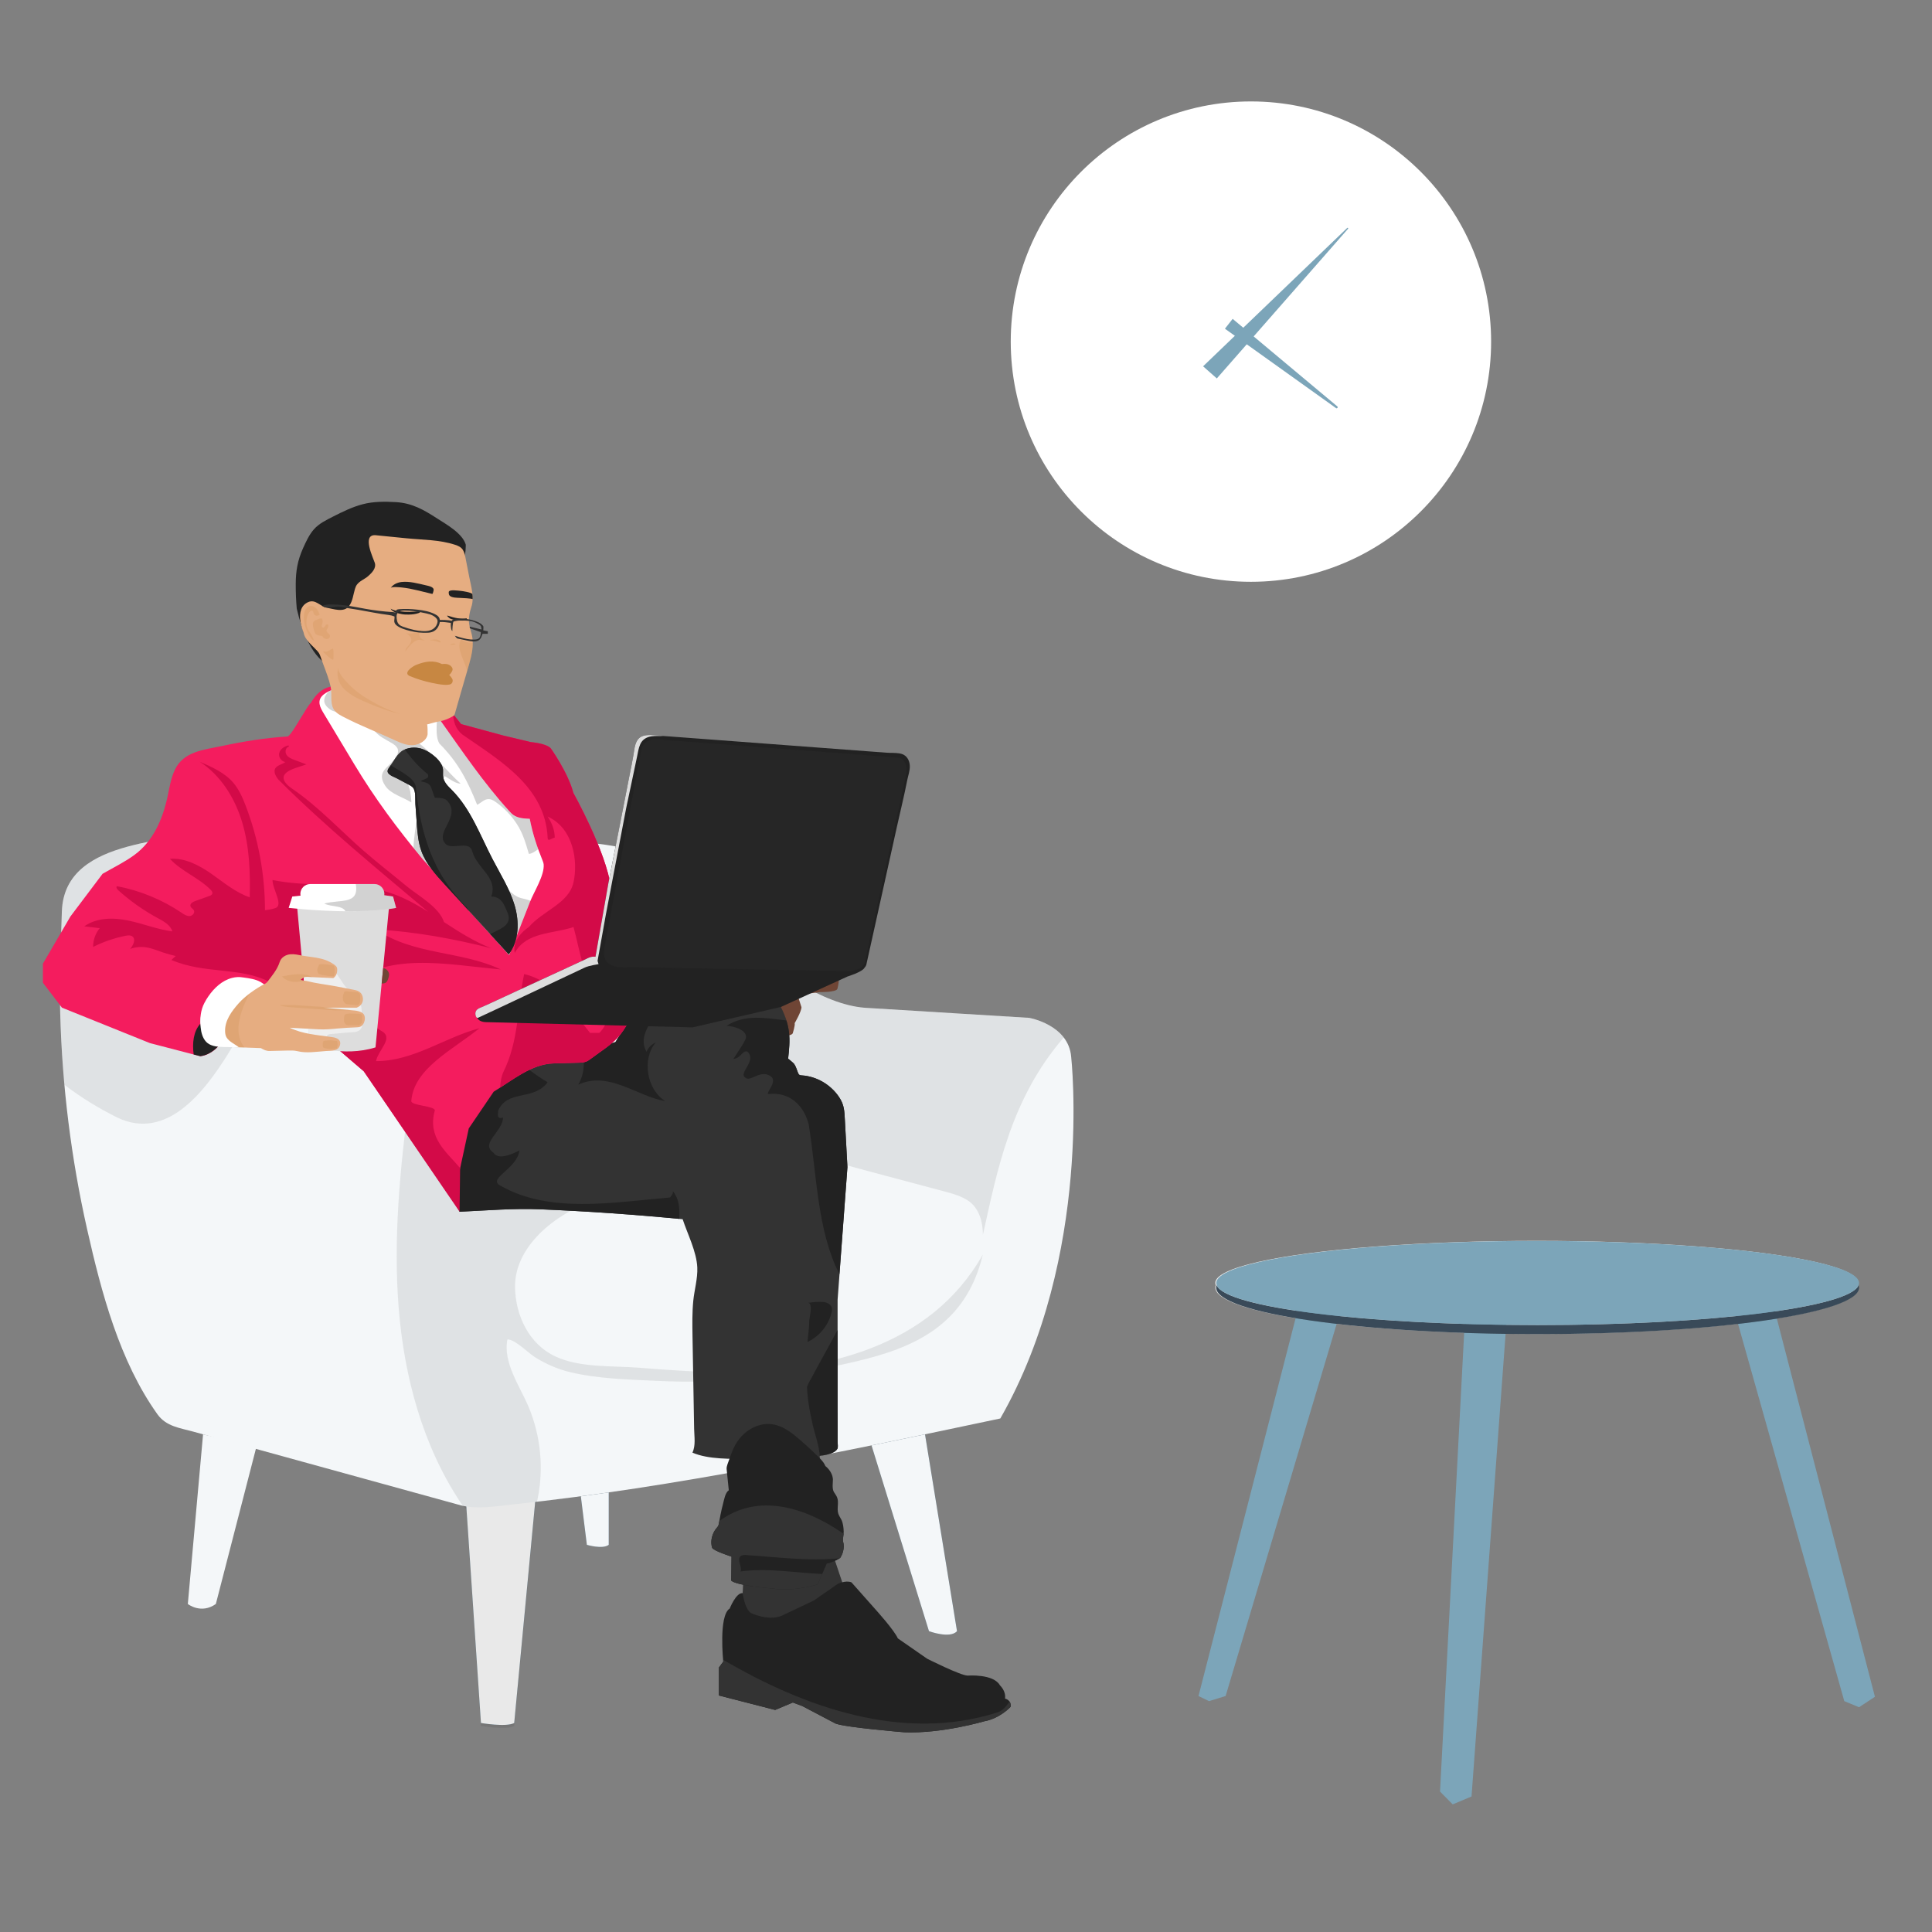 <?xml version="1.0" encoding="UTF-8"?>
<svg id="Layer_1" data-name="Layer 1" xmlns="http://www.w3.org/2000/svg" viewBox="0 0 500 500">
  <rect x="0" y="0" width="500" height="500" fill="#808080" stroke="none"/>
  <defs>
    <style>
      .cls-1 {
        opacity: .1;
      }

      .cls-1, .cls-2, .cls-3, .cls-4 {
        fill: #222;
      }

      .cls-5 {
        fill: #f2f2f2;
      }

      .cls-6 {
        fill: #eee;
      }

      .cls-7 {
        fill: #f4f7f9;
      }

      .cls-8 {
        fill: #fff;
      }

      .cls-9 {
        fill: #f41c5e;
      }

      .cls-10 {
        fill: #e6ad81;
      }

      .cls-11 {
        fill: #7ca5b9;
      }

      .cls-12, .cls-13, .cls-14 {
        fill: #333;
      }

      .cls-15 {
        fill: #d30a48;
      }

      .cls-16 {
        fill: #ddd;
      }

      .cls-17, .cls-18 {
        fill: #c78742;
      }

      .cls-19 {
        fill: #6f4535;
      }

      .cls-20 {
        fill: #34404d;
      }

      .cls-21, .cls-22 {
        fill: #4f738a;
      }

      .cls-13 {
        opacity: .22;
      }

      .cls-22, .cls-3, .cls-18, .cls-23 {
        opacity: .2;
      }

      .cls-14 {
        opacity: .24;
      }

      .cls-4 {
        opacity: .39;
      }
    </style>
  </defs>
  <path class="cls-16" d="m397.7,342.91c-44.49,0-80.83-4.57-83.07-10.32-.07.21-.11.41-.11.62,0,6.64,37.24,12.03,83.18,12.03s83.18-5.39,83.18-12.03c0-.21-.04-.42-.11-.62-2.24,5.75-38.57,10.32-83.07,10.32Z"/>
  <ellipse class="cls-5" cx="397.7" cy="332.02" rx="83.18" ry="10.89"/>
  <path class="cls-7" d="m52.55,371.21l-3.94,43.9s3.4,2.72,7.25,0l10.64-41.22s-11.39-1.98-13.95-2.68Z"/>
  <path class="cls-21" d="m120.67,389.71l3.8,56.2s6.57,1.13,8.61,0l5.45-57.44-17.85,1.24Z"/>
  <path class="cls-8" d="m120.67,389.71l3.8,56.2s6.57,1.13,8.61,0l5.45-57.44-17.85,1.24Z"/>
  <path class="cls-21" d="m150.32,387.23l1.56,12.57s4.08,1.22,5.66,0v-13.56l-7.22,1Z"/>
  <path class="cls-21" d="m225.55,374.07l14.87,48.07s5.44,2.04,7.25,0l-8.28-50.93-13.84,2.86Z"/>
  <path class="cls-7" d="m16.48,232.35c2.14-8.76,11.05-12.07,19.74-14.04,17.33-3.92,35.91-2.8,53.45-1.25,2.96.26,5.92.56,8.87.88,0,0,65.11-4.44,73.15,6.12,0,0,30.32,35.08,52.13,36.75l42.53,2.61s10.19,1.76,10.87,10.09c0,0,5.77,51.47-18.34,93.59-41.68,8.8-83.74,17.74-126.13,22.24-4.22.45-9.2,1.32-13.38.27-23.12-6.37-46.25-12.74-69.37-19.11-3.49-.96-6.99-1.33-9.25-4.48-9.82-13.73-14.52-31.57-18.19-47.83-4.14-18.34-6.47-37.09-6.98-55.89-.24-8.8.15-17.57.43-26.37.04-1.29.2-2.48.47-3.59Z"/>
  <path class="cls-1" d="m191.04,283.75c5.48,8.52,14,14,23.13,16.43,10.06,2.87,20.21,5.45,30.31,8.18,2.16.58,4.37,1.19,6.21,2.47,2.74,1.9,3.69,5.51,3.69,8.72,3.71-16.67,7.2-35.19,20.91-51.05-3.14-4.06-8.94-5.07-8.94-5.07l-42.53-2.61c-8.74-.67-18.85-6.7-27.83-13.7-7.85,11-12.62,24.89-4.96,36.64Z"/>
  <path class="cls-1" d="m58.97,272.79c10.89-17.16,20.89-36.3,25.91-56.14-16.1-1.3-32.9-1.91-48.66,1.66-8.69,1.97-17.6,5.27-19.74,14.04-.27,1.11-.43,2.3-.47,3.59-.28,8.8-.67,17.57-.43,26.37.17,6.15.54,12.3,1.09,18.43,4.29,3.29,8.95,6.12,13.7,8.49,12.78,6.09,22.52-6.69,28.61-16.43Z"/>
  <path class="cls-7" d="m150.32,387.23l1.56,12.57s4.08,1.22,5.66,0v-13.56l-7.22,1Z"/>
  <path class="cls-7" d="m225.55,374.07l14.87,48.07s5.44,2.04,7.25,0l-8.28-50.93-13.84,2.86Z"/>
  <path class="cls-1" d="m187.21,355.09c-7.12,0-14.59-.54-21.82-1.12-6.98-.56-15.19.08-21.66-2.92-6.79-3.15-10.31-10.55-10.44-17.85-.2-11.25,11.72-20.01,21.73-22.87-16.34-4.33-38.38-12.19-49.26-25.12-2.25,17.67-4,35.52-2.58,53.28,1.42,17.76,6.17,35.54,16.03,50.38.41.61.84,1.23,1.47,1.61l3.8,56.2s6.57,1.13,8.61,0l5.45-57.44c.35-.29.47-.76.57-1.21,1.65-7.94.84-16.37-2.28-23.86-2.18-5.21-6.76-11.6-5.5-17.54,2.15.09,5.35,3.55,7.34,4.76,2.75,1.67,5.68,2.95,8.81,3.71,7.35,1.77,15.35,1.92,22.84,2.28,8.12.39,16.27.17,24.36-.58,9.02-.84,17.96-2.37,26.77-4.44,14.91-3.5,28.5-9.27,32.9-27.67-13.61,24.12-41.36,30.42-67.12,30.41Z"/>
  <polygon class="cls-11" points="447.64 334.94 477.3 440.25 481.12 441.83 485.23 439.12 457.6 332.61 447.64 334.94"/>
  <polygon class="cls-11" points="379.24 338.93 372.68 463.66 375.96 466.97 380.83 464.93 390.11 338.93 379.24 338.93"/>
  <polygon class="cls-11" points="336.9 334.94 310.17 438.93 312.89 440.25 317.19 438.93 348.22 334.94 336.9 334.94"/>
  <path class="cls-20" d="m397.94,342.93c-44.49,0-80.83-4.57-83.07-10.32-.07.21-.11.41-.11.62,0,6.64,37.24,12.03,83.18,12.03s83.18-5.39,83.18-12.03c0-.21-.04-.42-.11-.62-2.24,5.75-38.57,10.32-83.07,10.32Z"/>
  <ellipse class="cls-11" cx="397.94" cy="332.04" rx="83.18" ry="10.89"/>
  <circle class="cls-8" cx="323.74" cy="88.41" r="62.16"/>
  <path class="cls-11" d="m311.37,94.81l3.54,3.13,33.97-38.74c.13-.14-.08-.34-.22-.21l-37.3,35.81Z"/>
  <path class="cls-11" d="m319.01,82.52l-2,2.55,28.74,20.54c.29.21.62-.21.34-.44l-27.08-22.65Z"/>
  <path class="cls-22" d="m397.94,342.93c-44.49,0-80.83-4.57-83.07-10.32-.07.21-.11.41-.11.62,0,6.64,37.24,12.03,83.18,12.03s83.18-5.39,83.18-12.03c0-.21-.04-.42-.11-.62-2.24,5.75-38.57,10.32-83.07,10.32Z"/>
  <path class="cls-19" d="m203.39,268.02s1.36,0,1.76-.57c0,0,.68-2.15.51-2.66,0,0,1.76-3,1.76-4.13l-1.02-3.17,5.83-.74s4.02.06,4.47-.79c0,0,.85-2.95,0-3.57l-11.32,2.55-9.51,4.19,7.53,8.89Z"/>
  <path class="cls-12" d="m115.02,303.41l3.91,10.19c6.96-.32,13.96-.92,20.92-.63,12.29.51,24.57,1.37,36.82,2.56,1.28,3.88,3.61,8.4,3.79,12.51.12,2.83-.76,5.79-1.04,8.6-.3,3.04-.25,6.11-.2,9.16.09,5.33.19,10.66.28,15.99.05,2.66.09,5.33.14,7.99.04,2.02.44,4.33-.44,6.16,4.12,1.79,9.99,1.59,14.44,1.65,5.18.06,10.36-.28,15.52-.61,1.79-.12,6.51-.18,7.56-2.04.23-.41.04-1.36.05-1.81.03-2.52,0-5.05,0-7.57v-29.19s2.55-34.31,2.55-34.31c-.22-4.06-.44-8.11-.66-12.17-.13-2.36-.14-3.95-1.53-6-2.14-3.17-5.78-5.33-9.61-5.57-.22-.01-.46-.03-.64-.15-.18-.13-.28-.35-.36-.55-.3-.75-.53-1.62-1-2.28-.13-.18-1.55-1.4-1.55-1.33.25-2.29.5-4.6.22-6.89-.75-6.26-5.26-11.76-9.27-16.36-.49-.56-1-1.13-1.66-1.49-.87-.48-1.9-.55-2.89-.61-3.53-.19-7.12-.23-10.57.56-10.74,2.43-15.21,11.97-20.52,20.48l-6.71,1.95-21.74,2.04-7.47,1.7-8.32,28.02Z"/>
  <path class="cls-4" d="m174.09,308.22s-.06-.09-.1-.13c.04.04.06.09.1.13Z"/>
  <path class="cls-2" d="m187.99,265.49c1.83,0,6.09,1.22,4.87,3.65-.61,1.22-1.83,3.04-3.04,4.87,1.83,0,2.43-2.43,3.65-1.83,2.43,2.43-2.43,5.48-.61,6.69,1.22,1.22,3.65-1.83,6.09-.61,3.04,1.22-1.22,4.87,0,4.87,5.48-.61,9.13,3.04,10.35,7.91,2.14,13.28,2.18,27.45,7.95,38.72.74-9.96,2.06-27.72,2.06-27.72-.22-4.06-.44-8.11-.66-12.17-.13-2.36-.14-3.95-1.53-6-2.14-3.17-5.78-5.33-9.61-5.57-.22-.01-.46-.03-.64-.15-.18-.13-.28-.35-.36-.55-.3-.75-.53-1.62-1-2.28-.13-.18-1.55-1.4-1.55-1.33.25-2.29.5-4.6.22-6.89-.12-1.03-.36-2.03-.66-3.02-5.34-.58-10.59-1.73-15.51,1.41Z"/>
  <path class="cls-2" d="m149.65,280.71c7.91-3.65,15.22,3.04,22.52,4.26-4.87-3.04-6.09-10.96-2.43-15.22-1.22.61-1.83,1.22-2.43,2.43-2.43-4.26,1.83-7.91,3.04-11.56-3.04,0-3.04,3.04-4.87,4.26,0-1.65.18-3.47.15-5.28-2.28,3.19-4.25,6.72-6.36,10.09l-6.71,1.95-2.19.21c1.16,2.8.87,6.08-.71,8.85Z"/>
  <path class="cls-2" d="m174.09,308.22c.35.64-.71,1.69-.71,1.69-14.61,1.22-31.04,4.26-43.82-3.04-3.65-1.83,4.26-4.26,4.87-9.13-2.43,1.22-5.48,2.43-6.69.61-3.65-2.43,2.43-5.48,2.43-9.13-1.83.61-1.22-1.22-1.22-1.83,2.43-5.48,9.13-2.43,12.78-7.3-3.27-1.91-6.17-4.3-9.09-6.58l-1.83.17-7.47,1.7-8.32,28.02,3.91,10.19c6.96-.32,13.96-.92,20.92-.63,12,.5,23.98,1.33,35.94,2.48.11-2.54.1-5-1.69-7.23Z"/>
  <path class="cls-2" d="m208.11,337.37c1.32-.28,2.68-.44,4.03-.45.62,0,1.26.02,1.84.24s1.11.67,1.27,1.27c.12.44.04.91-.07,1.35-.89,3.61-3.69,6.7-7.2,7.93.28-3.38.36-6.78.24-10.17l-.12-.17Z"/>
  <path class="cls-2" d="m216.76,365.55v-21.36c-2.2,4.14-4.52,8.23-6.85,12.6-3.58,5.82-1.9,12.95-.75,20.19,1.79-.12,6.51-.18,7.56-2.04.23-.41.04-1.36.05-1.81.03-2.52,0-5.05,0-7.57Z"/>
  <path class="cls-12" d="m188.73,351.3c-.44-2.01.38-3.42,2.21-4.58,2.65-1.68,3.94-2.81,5.82-4.1,2.65-1.8,5.47-3.34,8.42-4.58,1-.42,2.07-.83,3.16-.88s1.25-.02,1.44.84c.24,1.04-.25,2.69-.35,3.75,0,2.36-.47,4.77-.56,7.13-.1,2.68-.09,5.37-.08,8.06.01,4.18.63,7.85,1.56,11.89.65,2.83,2.11,6.53,1.76,9.48,0,0-21.25-4.41-21.29-4.42,1.05.22.47-9.87.34-10.67-.66-4.01-1.56-7.96-2.43-11.93Z"/>
  <path class="cls-12" d="m192.47,407.02l-.42,8.24v1.53s4.25,4.76,10.28,2.89l14.01-6.11,2.03-2.89-3.64-10.87-19.96,2.97-2.29,4.25Z"/>
  <path class="cls-2" d="m188.84,416.3s1.68-4.22,3.35-3.99c0,0,.56,4.11,2.14,5.13,0,0,4.3,2.09,7.81.79l8.49-4.02,6.11-4.26s2.09-1.07,3.62-.44l6.28,7.08s4.81,5.32,5.72,7.42l7.59,5.27s8.66,4.36,10.47,4.36c0,0,6.74-.51,8.38,2.55,0,0,1.59,1.42,1.3,3.4,0,0,1.7.34,1.42,2.15,0,0-2.72,3-6.85,3.74,0,0-10.93,3.23-20.66,2.83,0,0-15.23-1.25-17.78-2.26l-8.61-4.53-2.44-.91-4.58,1.92-14.55-3.74v-7.25l1.13-1.53s-1.25-11.83,1.64-13.7Z"/>
  <path class="cls-12" d="m257.99,443.21c-24.33,7.72-49.82-1.35-70.83-13.66.03.29.04.46.04.46l-1.13,1.53v7.25l14.55,3.74,4.58-1.92,2.44.91,8.61,4.53c2.55,1.02,17.78,2.26,17.78,2.26,9.74.4,20.66-2.83,20.66-2.83,4.13-.74,6.85-3.74,6.85-3.74.1-.63-.04-1.07-.27-1.4-.93,1.44-2.03,2.57-3.29,2.88Z"/>
  <path class="cls-2" d="m188.61,385.7l-.56-5.52c-.07-.71.46-1.81.67-2.46.4-1.23.9-2.52,1.51-3.67,1.23-2.28,3.25-4.17,5.72-5.03,4.25-1.47,7.58.58,10.68,3.26,1.46,1.26,2.9,2.54,4.28,3.9.93.91,2.22,1.99,2.7,3.24,0,0,1.78,1.27,1.95,3.4,0,1.02-.27,2.39.25,3.31.26.45.61.86.81,1.34.57,1.33-.12,2.91.34,4.29.18.54.53,1.02.78,1.53.47.96.57,2.04.61,3.09.02.63-.34,2.17-.16,2.66,0,0,.68,1.87-.76,4.16,0,0-2.12,1.27-3.48,1.44l-2.38,5.44s-6.37,1.95-11.72,1.02c0,0-9.17-.68-10.62-2.04l.08-6.2s-4.75-1.53-5.01-2.29c-.57-1.68.02-3.82,1.15-5.12.16-.18.33-.36.43-.58.07-.15.1-.31.13-.47.32-1.75.65-3.49,1.11-5.21.26-.96.55-2.89,1.47-3.48Z"/>
  <path class="cls-12" d="m218.32,396.93c-9.86-6.81-22.07-10.73-32.15-3.29-.05.25-.09.5-.14.75-.03.16-.06.32-.13.47-.1.22-.27.39-.43.58-1.13,1.3-1.72,3.44-1.15,5.12.26.76,5.01,2.29,5.01,2.29l-.08,6.2c1.44,1.36,10.62,2.04,10.62,2.04,5.35.93,11.72-1.02,11.72-1.02l2.38-5.44c1.36-.17,3.48-1.44,3.48-1.44,1.44-2.29.76-4.16.76-4.16-.14-.38.04-1.37.12-2.1Z"/>
  <path class="cls-2" d="m217.26,403.3c-8.24.74-16.06-.31-24.39-.87-3.04,0-.61,3.04-1.22,4.26,7.22-.96,14.06.36,21.13.65l1.18-2.7c1.12-.14,2.77-1.03,3.3-1.34Z"/>
  <path class="cls-9" d="m74.4,190.6c.7,0,3.21-4.49,3.67-5.17.77-1.14,1.49-2.65,2.47-3.63,0,0,2.38-4.76,6.71-4.08l30.32,7.47,1.78,2.21,10.96,2.97,7.13,1.7s3.91.3,5.1,1.59c0,0,4.5,6.3,5.86,11.57,0,0,8.41,14.95,9.77,24.63,0,0,5.27,33.46,5.27,33.46-.96,1.47-1.83,3.08-2.92,4.45-1.99,2.5-5,4.27-7.56,6.2-.38.28-.76.57-1.19.75-.63.26-1.34.29-2.02.31-2.15.06-4.3.12-6.45.18-5.8.16-10.68,4.4-15.53,7.31l-6.45,9.51-4.09,18.85-23.08-33.63c-2.52-2.16-5.05-4.33-7.57-6.49-4.45-3.82-8.9-7.64-13.35-11.45-.87-.74-1.85-1.44-2.62-2.27-2.56-2.76-7.52-4.93-11.28-3.39-2.01.82-3.55,2.96-4.89,4.6-1.46,1.78-2.58,3.74-2.58,6.1,0,0,0,5.6,4.76,6.28,0,0-1.88,2.38-4.76,2.72l-13.07-3.4-22.76-9.17-4.93-6.45v-4.93l7.13-12.23s8.32-11.04,8.32-11.04c2.73-1.57,5.65-2.99,8.19-4.84,4.91-3.58,7.36-9.3,8.61-15.09.5-2.34.86-4.74,1.87-6.91,2.27-4.89,7.57-5.23,12.29-6.24,5.58-1.19,11.23-2.11,16.93-2.45Z"/>
  <path class="cls-13" d="m144.27,209.75c-1.16-3.29-2.97-6.43-5.57-9.38,1.33,3.65,3.38,6.58,5.57,9.38Z"/>
  <path class="cls-15" d="m158.16,229.86c-1.36-9.68-9.77-24.63-9.77-24.63-1.36-5.27-5.86-11.57-5.86-11.57-1.19-1.29-5.1-1.59-5.1-1.59l-7.13-1.7-10.96-2.97-1.78-2.21-.29-.07c.17,2.28,1.03,4.23,3.16,5.51,9.74,6.69,20.69,13.39,21.3,26.17,0,1.22,1.22,0,1.83,0,0-1.83-.61-3.65-1.83-5.48,6.69,3.04,7.91,11.56,6.69,17.04s-7.91,7.3-11.56,11.56c-1.83,1.22-4.26,3.65-3.65,6.69,3.04-5.48,9.74-4.87,15.22-6.69,1.83,6.69,2.43,13.39,7.3,18.87,2.43,2.43,1.83,6.09-.61,8.52h-2.43c-4.87-6.09-9.13-13.39-17.04-15.22-1.83,8.52-1.22,17.04-5.48,25.56-.47,1.19-.67,2.46-.73,3.8,4.3-2.78,8.71-6.11,13.84-6.25l6.45-.18c.69-.02,1.39-.04,2.02-.31.44-.18.82-.47,1.19-.75,2.56-1.93,5.57-3.7,7.56-6.2,1.09-1.37,1.96-2.99,2.92-4.45l-5.27-33.46Z"/>
  <path class="cls-2" d="m51.87,264.91c-1.84,2.04-2.13,5.04-1.75,7.99l1.71.44c2.88-.34,4.76-2.72,4.76-2.72-3.83-.55-4.57-4.28-4.72-5.72Z"/>
  <path class="cls-15" d="m124.09,266.1c-9.13,2.43-17.04,8.52-26.78,8.52.61-3.04,4.87-6.09,1.22-7.91-4.26-3.04-12.78-7.91-9.13-10.96,10.35-9.74,26.17-6.09,40.17-4.87-10.35-4.87-22.52-3.65-32.26-10.35,10.35.61,20.08,2.43,29.82,4.87-4.44-1.73-8.39-4.26-12.23-6.77-1.19-3.86-6.93-7-9.69-9.3-3.71-3.09-7.54-6.03-11.18-9.21-6.02-5.27-11.5-11.21-18.08-15.77-.75-.52-1.52-1.03-2.06-1.77-2.21-3.04,3.44-3.95,5.39-4.76-1.01-.38-2.01-.75-3.02-1.13-.81-.3-1.69-.65-2.14-1.39-.46-.74-.17-1.96.69-2.08l-.17-.31c-1.18.26-2.53,1.19-2.41,2.55.08.85.77,1.61,1.61,1.76-.61.47-1.41.64-2.05,1.08-1.4.96-.54,2.46.27,3.47,12.09,12.09,25.59,23.12,38.76,34.22-4.26-2.68-8.58-4.99-13.52-5.81-9.13-1.83-17.65-.61-26.78-2.43,0,2.43,3.04,6.69.61,7.3-.84.28-1.7.43-2.56.5,0-9.21-1.7-18.43-4.99-27.03-.81-2.11-1.74-4.23-3.21-5.95-2.24-2.62-5.52-4.07-8.69-5.44,5.48,3.54,9.13,9.45,11,15.7,1.87,6.25,2.11,12.87,1.95,19.4-3.68-1.26-6.72-3.85-9.91-6.08-3.19-2.23-6.88-4.19-10.75-3.89,2.99,3.24,7.39,4.85,10.51,7.97.29.29.58.67.46,1.06-.11.33-.47.48-.8.6-1.22.44-2.43.87-3.65,1.31-.63.22-1.39.7-1.2,1.34.13.44.66.63.88,1.04.35.66-.37,1.47-1.12,1.5-.74.03-1.41-.42-2.03-.84-5.04-3.41-10.78-5.77-16.76-6.9-.29.29.02.76.32,1.03,3.1,2.8,6.54,5.23,10.22,7.22,1.55.84,3.3,1.77,3.81,3.46-3.9-.52-7.59-2.02-11.44-2.82s-8.15-.77-11.36,1.5c1.33.16,2.67.32,4,.48-1.12,1.35-1.73,3.1-1.71,4.85,2.65-1.33,5.48-2.3,8.39-2.88.6-.12,1.27-.2,1.76.16.99.74.23,2.3-.57,3.24,1.27-.46,2.65-.61,3.98-.43,1.56.2,3.02.83,4.51,1.34,1.09.37,2.19.68,3.31.93-.38.32-.75.65-1.12,1.02,8.52,3.65,17.65,1.83,24.95,5.48,1.06.63,1.3,1.71,1.18,3.01.03.03.07.06.1.1.77.83,1.75,1.52,2.62,2.27,4.45,3.82,8.9,7.64,13.35,11.45,2.52,2.16,5.05,4.33,7.57,6.49l24.8,36.35.15-11.3c-3.53-4.16-8.55-7.87-6.55-14.9,0-1.22-6.09-1.22-6.09-2.43.61-8.52,10.96-13.39,17.65-18.87Z"/>
  <path class="cls-16" d="m76.88,234.58l3.32,35.97s8.66,3.14,16.98.51l3.48-36.09-23.78-.38Z"/>
  <path class="cls-8" d="m101.71,232.02c-.74-.13-1.5-.24-2.27-.34.02-.11.03-.22.03-.34,0-1.4-1.15-2.55-2.55-2.55h-16.64c-1.4,0-2.55,1.15-2.55,2.55,0,.15.02.3.05.45-1.34.13-2.13.23-2.13.23l-.94,2.94c19.14,1.98,27.8,0,27.8,0l-.79-2.94Z"/>
  <path class="cls-6" d="m93.81,264.2c-.02-.07-.03-.14-.05-.2-.39-1.7.25-3.23-.84-4.81-.99-1.45-2.46-2.49-3.53-3.88-1.42-1.83-2.22-3.9-4.33-5.09-2.1-1.19-4.57-1.58-6.92-1.98.4,4.35.8,8.71,1.2,13.06.28,3.08.57,6.16.85,9.24,2.03.67,4.13,1.11,6.26,1.33l-1.68-3.06c-.12-.21-.24-.45-.17-.69.1-.37.57-.48.96-.51,1.53-.14,3.05-.27,4.58-.41,1.3-.12,2.79.12,3.43-1.26.26-.57.39-1.15.24-1.75Z"/>
  <path class="cls-3" d="m102.51,234.96l-.79-2.94c-.74-.13-1.5-.24-2.27-.34.02-.11.03-.22.03-.34,0-1.4-1.15-2.55-2.55-2.55h-4.86c.98,5.46-4.12,3.9-8.15,5.05,1.84.92,4.7.45,5.49,1.99,8.93.08,13.1-.88,13.1-.88Z"/>
  <path class="cls-10" d="m66.67,254.72s1.47.57,2.49-.57c1.27-1.68,2.57-3.17,3.23-5.2.38-1.19,1.58-1.89,2.78-1.99,1.04-.09,2.07.17,3.09.36,1.58.28,3.19.39,4.75.77.83.2,1.66.48,2.41.89.52.29,1.81.97,1.83,1.66,0,0,.25,1.7-.99,2.49,0,0-5.7-.26-5.72-.26-.54-.02-1.42-.16-1.9.08-.08.04-.16.1-.23.15-.2.14-.42.27-.59.45.34.23,1.01.23,1.43.31,2.54.64,5.22.95,7.8,1.42,1.42.26,2.82.58,4.24.82,1.17.19,2.2.51,2.55,1.8.35,1.31-.3,2.43-1.52,2.88h-8.66s8.09.74,8.1.74c.68.06,1.5.25,2.06.65,1.12.81.58,3.12-.64,3.56-.32.12-.68.13-1.02.15-1.59.07-3.17.14-4.76.29s-3.32.31-4.99.21c0,0-7.42-.4-7.42-.4,3.34,1.63,7.03,1.86,10.66,2.38.5.07,1,.14,1.46.35.8.36,1.09.93.88,1.75-.43,1.66-2.23,1.44-3.59,1.54-2.45.17-5.06.63-7.44.04-.82-.2-1.68-.18-2.52-.16-1.54.04-3.07.07-4.61.11-.95.02-1.51-.28-2.31-.74l-7.43-.26-3.27-3.81,3.28-8.15,6.58-4.3Z"/>
  <path class="cls-18" d="m82.68,249.58s-.04.04-.06.07c-.42.63-.77,1.62-.22,2.28,0,0,.13.32,2.55.64l1.46.08s.49-1.59,0-2.74c-1.17-.27-2.43-.47-3.63-.36-.03,0-.06,0-.1.03Z"/>
  <path class="cls-18" d="m89.08,256.77c-.03.05-.05.11-.08.16-.26.65-.45,1.58-.08,2.23.27.48.58.73,1.13.77.73.06,1.46.12,2.19.18.1,0,.2.02.3,0,.47-.12.68-.68.68-1.1,0-.36,0-.73,0-1.09,0-.18,0-.37-.05-.55-.18-.57-.79-.65-1.3-.67-.5-.02-1-.05-1.5-.09-.34-.03-.98-.22-1.25.08-.02.03-.04.05-.06.08Z"/>
  <path class="cls-18" d="m89.94,262.36c-.15.02-.3.05-.44.11s-.27.15-.34.28c-.04.08-.06.18-.07.27-.04.3-.07.6-.08.9-.03.87.48,1.43,1.34,1.43.78,0,1.55,0,2.33,0,.42,0,.92-.46,1.02-.86.02-.1.02-.2.02-.31,0-.23,0-.46,0-.69,0-.27.1-.57-.07-.82-.13-.18-.37-.24-.58-.27-.52-.07-1.05-.03-1.58-.06s-1.03-.06-1.54.01Z"/>
  <path class="cls-18" d="m83.71,269.42s-.03.05-.04.08c-.15.42-.19.88-.11,1.31.01.08.03.17.08.24.12.19.55.24.75.29.88.2,1.86.13,2.76,0,.11-.32.21-.63.23-.97,0-.13-.02-.98-.23-.98-.44,0-.89-.09-1.32-.14-.43-.05-.86,0-1.29.05-.24.03-.48.05-.72.08-.03,0-.06,0-.09.03,0,0,0,0-.01.01Z"/>
  <path class="cls-18" d="m72.96,252.71c1.88,1.88,3.98,1.44,6.04,1.11-.4-.05-.9-.09-1.18-.27.17-.17.39-.3.59-.45.07-.05.15-.11.23-.15.48-.24,1.36-.1,1.9-.08,0,0,.1,0,.27.01-2.31-1.28-5.08-.73-7.85-.18Z"/>
  <path class="cls-18" d="m65.47,255.5l-5.37,3.52-3.28,8.15,3.27,3.81,3.2.11c-3.31-4.09-.88-10.17,2.18-15.6Z"/>
  <path class="cls-18" d="m72.43,260.12h3.91l9.98.65h-2.66l2.66.24,2.8.25,1.72.16-3.98.07-9.79-.69s-4.44-.21-4.63-.69Z"/>
  <path class="cls-19" d="m98.78,254.52c.46.02.27,0,.31,0,.24-.02.48-.06.69-.17.22-.12.35-.31.47-.52.15-.28.23-.59.32-.89.09-.33.15-.67.09-1-.09-.54-.46-.93-.91-1.21-.05-.03-.58-.26-.59-.2,0,0-.39,4.01-.39,4.01Z"/>
  <path class="cls-8" d="m55.11,270.64c.93.27,1.96.3,2.89.33.7.02,1.39,0,2.09.02.23,0,1.75.06,1.75.06-.99-.81-2.56-1.45-3.22-2.59-.25-.42-.33-.92-.36-1.41-.15-2.9,1.68-5.32,3.49-7.38,1.72-1.96,4.69-3.97,6.64-4.98-.15.02-.3-.14-.41-.21-.17-.12-.34-.23-.52-.33-1.32-.75-2.85-.95-4.33-1.16-.52-.07-1.05-.15-1.58-.13s-1.03.1-1.52.23c-1.27.33-2.43.98-3.44,1.81-1.04.85-1.93,1.88-2.69,2.99-.36.52-.69,1.07-.98,1.63-1.06,2-1.19,4.14-.99,6.34.12,1.3.48,2.75,1.41,3.75.49.52,1.1.83,1.78,1.02Z"/>
  <path class="cls-8" d="m86.23,178.4c-1.64.71-3.86,1.65-3.52,3.81.14.87.6,1.64,1.05,2.39,2.66,4.42,5.31,8.84,7.97,13.26,5.29,8.8,11.15,16.64,17.69,24.53,7.45,8.27,14.89,16.54,22.34,24.8,1.8-4.59,3.59-9.17,5.39-13.76,1.03-2.63,3.81-6.91,3.55-9.76-.03-.29-.13-.57-.24-.85-1.51-3.75-2.59-6.95-3.36-10.91-1.46-.06-3.02-.14-4.22-.98-.45-.32-.82-.72-1.19-1.13-6.53-7.2-11.98-15.26-17.6-23.17l-27.86-8.24Z"/>
  <path class="cls-3" d="m84.06,182.05c.11.29.28.57.53.82.41.42.86.81,1.4,1.05,2.76,1.25,6.33-1.48,8.27-3.14l-8.04-2.38c-.12.05-.25.11-.37.16-1.41.62-2.3,2.16-1.8,3.49Z"/>
  <path class="cls-3" d="m127.17,224.69c-.82-1.22-1.61-2.46-2.39-3.71-1.64-2.63-3.41-5.14-4.95-7.83-1.97-3.45-6.76-7.76-4.87-12.17,0-.61,2.43,1.83,4.26,1.83-6.69-6.09-12.17-15.22-22.52-14,2.43,3.65,8.53,3.31,5.48,7.57-1.83,2.43-4.88,3.39-2.44,7.04,1.39,2.08,4.66,2.93,6.7,4.24.09.06-.2-2.61-.26-2.85-.18-.67-.88-2.35-.41-3.01.77-1.08,2.15.95,2.49,1.63.76,5.35-1.11,10.69-1.25,16.04.79.98,1.59,1.96,2.4,2.94,7.45,8.27,14.89,16.54,22.34,24.8,1.8-4.59,3.59-9.17,5.39-13.76.04-.1.09-.21.13-.32-1.3-.6-2.6-.51-3.86-1.33s-2.21-1.84-3.13-2.93c-1.12-1.33-2.15-2.73-3.12-4.17Z"/>
  <path class="cls-3" d="m123.48,208.28c.04.06,1.23-.77,1.31-.83,1.2-.86,2.09-.87,3.36.01,2.22,1.54,4.13,3.52,5.61,5.79,1.59,2.44,2.29,4.98,3.11,7.73.79,0,1.76-.76,2.41-1.21-.92-2.55-1.64-5-2.18-7.84-1.46-.06-3.02-.14-4.22-.98-.45-.32-.82-.72-1.19-1.13-6.53-7.2-11.98-15.26-17.6-23.17l-1.01-.3c-.12,2.19-.27,4.7.67,6.12,4.87,4.87,7.3,9.74,9.74,15.82Z"/>
  <path class="cls-2" d="m233.88,195.32c-.32-.17-.71-.28-1.15-.35-1.05-.17-2.32-.1-3.24-.17-1.47-.11-2.94-.22-4.41-.33-4.19-.31-8.38-.63-12.56-.94-4.99-.37-9.97-.75-14.96-1.12-4.75-.36-9.5-.71-14.25-1.07-3.47-.26-6.94-.52-10.42-.78-.46-.03-.92-.06-1.38-.09.06,0,.12,0,.17,0-1.03-.12-2.06-.2-3.1-.24-.03,0-.05,0-.08,0-.88-.02-1.79.03-2.58.44-.39.2-.71.51-.95.87-.75,1.11-.81,2.56-1.03,3.84-.3,1.71-.65,3.42-.99,5.12-.44,2.27-.89,4.54-1.33,6.81-.49,2.49-.97,4.97-1.46,7.46-.45,2.29-.9,4.58-1.35,6.87-.33,1.68-.66,3.36-.99,5.03-.13.65-.26,1.3-.38,1.96l-3.33,18.98c-1.18-.21-2.42.58-2.42.58-.01,0-.03.01-.05.02-.5.23-.99.46-1.49.69-1.06.49-2.12.98-3.18,1.47-1.44.66-2.88,1.33-4.32,1.99-1.63.75-3.26,1.51-4.89,2.26-1.57.73-3.14,1.45-4.71,2.18l-1.44.67c-1.04.48-2.08.96-3.12,1.44,0,0,0,0,0,0l-2.14.99c-.53.24-1.07.49-1.61.72-.36.15-.74.29-1.06.51l-.15.07s-.02.04-.05.1c-.08.08-.16.16-.22.26-.22.36-.24.78-.15,1.18.06.26.17.58.4.66.01.03.01.06.03.1,0,0,.42.93,2.04,1.02l53.67,1.36,22.84-5.28,17.24-7.88s3.83-1.18,4.38-2.24c.54-.57.55-1.07.55-1.07.44-1.97.87-3.94,1.31-5.9,1.02-4.6,2.04-9.2,3.06-13.8,1.17-5.28,2.34-10.56,3.51-15.84.89-4,1.88-7.99,2.66-12,.24-1.21.71-2.41.66-3.67-.04-1.13-.56-2.32-1.56-2.85Z"/>
  <path class="cls-16" d="m123.53,263.42c-.26-.04-.38-.4-.45-.68-.09-.41-.07-.82.16-1.18.33-.53.94-.71,1.48-.94,1.27-.54,2.51-1.13,3.76-1.71,1.46-.67,2.91-1.34,4.37-2.02l4.91-2.27,4.89-2.26c1.44-.66,2.88-1.33,4.32-1.99,1.06-.49,2.12-.98,3.18-1.47.5-.23.99-.46,1.49-.69.01,0,.03-.01.05-.02,0,0,1.25-.79,2.42-.58l3.33-18.98c.13-.65.26-1.3.38-1.96.33-1.68.66-3.36.99-5.03l1.35-6.87c.49-2.49.97-4.97,1.46-7.46.44-2.27.89-4.54,1.33-6.81.34-1.71.7-3.41.99-5.12.22-1.28.29-2.73,1.03-3.84.24-.36.57-.67.95-.87.8-.42,1.73-.47,2.63-.44,1.05.03,2.1.12,3.14.24-.97.03-1.94-.05-2.9.06-1.37.16-2.52.8-3.09,2.08-.46,1.02-.61,2.18-.84,3.27-.26,1.25-.53,2.5-.79,3.75-.53,2.51-1.06,5.01-1.59,7.52-.16.76-.34,1.52-.48,2.29,0,0-5.18,27.13-5.18,27.13l-2.17,12.1.25.85s-2.51.38-3.57.89l-22.25,10.49c-1.76.82-3.53,1.64-5.29,2.47-.1.04-.18.06-.25.05Z"/>
  <path class="cls-12" d="m100.34,199.83s-.01-.05-.02-.07c-.09-.41.17-.81.42-1.16,1.03-1.43,2.08-3.7,3.68-4.49s3.44-.82,5.09-.19c1.93.73,5,3.04,5.14,5.3.03.53-.04,1.06,0,1.58.11,1.6,1.25,2.62,2.3,3.68,4.89,4.92,7.31,11.69,10.5,17.84,2.04,3.93,4.46,7.71,5.72,11.96,1.26,4.24,1.17,9.19-1.52,12.7-5.53-6.04-11.05-12.07-16.58-18.11-2.37-2.58-4.79-5.26-5.99-8.55-.86-2.35-1.05-4.89-1.23-7.39-.12-1.62-.24-3.25-.35-4.87-.08-1.16.17-3.31-.64-4.24-.28-.33-.67-.54-1.06-.74-1.02-.54-2.03-1.08-3.05-1.62-.66-.35-2.16-.83-2.41-1.63Z"/>
  <path class="cls-2" d="m107.66,204.02c0-2.46-3.58-4.12-6.55-5.96-.12.19-.24.37-.37.54-.25.34-.51.74-.42,1.16,0,.02.01.05.02.07.26.8,1.75,1.28,2.41,1.63,1.02.54,2.03,1.08,3.05,1.62.38.2.77.41,1.06.74.81.93.56,3.08.64,4.24.12,1.62.24,3.25.35,4.87.18,2.5.37,5.04,1.23,7.39,1.21,3.29,3.63,5.96,5.99,8.55,2.1,2.3,4.21,4.59,6.31,6.89-.27-.5-.58-.94-.95-1.31-8.52-8.52-11.56-18.87-12.78-30.43Z"/>
  <path class="cls-2" d="m133.18,234.28c-1.26-4.24-3.68-8.03-5.72-11.96-3.2-6.15-5.61-12.93-10.5-17.84-1.06-1.06-2.19-2.09-2.3-3.68-.04-.53.04-1.06,0-1.58-.15-2.26-3.21-4.57-5.14-5.3-1.53-.58-3.23-.58-4.74.04,1.62,2.31,3.59,4.54,5.93,6.41.61,1.22-1.22,1.22-1.83,1.83,3.04.61,2.43,1.22,3.65,4.26.61,0,2.43,0,3.04.61,4.26,4.26-3.65,8.52,0,11.56,1.83,1.22,6.09-1.22,6.69,1.83,1.22,4.26,6.69,6.69,4.87,11.56,3.04,0,3.65,3.04,4.26,4.26,1.2,3.21-1.82,4.04-4.54,5.45,1.6,1.75,3.21,3.5,4.81,5.25,2.69-3.52,2.78-8.46,1.52-12.7Z"/>
  <path class="cls-14" d="m156.29,246.38c.03-.68.18-1.38.31-2.05.24-1.27.47-2.53.71-3.8.39-2.08.78-4.17,1.16-6.25.47-2.51.93-5.01,1.4-7.52.5-2.69,1-5.39,1.5-8.08l1.48-7.94c.44-2.36.88-4.72,1.32-7.09l1.03-5.53c.21-1.14.4-2.29.62-3.43.16-.85.44-1.71,1.05-2.32.71-.72,1.76-.99,2.77-1.02,1.31-.04,2.64.17,3.95.27l2.01.15,5.28.4c2.19.17,4.39.33,6.58.5,2.47.19,4.95.37,7.42.56,2.6.2,5.2.39,7.8.59,2.58.19,5.15.39,7.73.58,2.4.18,4.8.36,7.2.54,2.07.16,4.14.31,6.2.47,1.59.12,3.17.24,4.76.36l2.85.22c.2.02.41.05.61.05,0,0,2.71-.25,2.63,3.72l-10.84,49.18s0,1.82-3.78,2.4c-14.05-.26-28.09-.53-42.14-.79-3.07-.06-6.13-.11-9.2-.17-1.58-.03-3.16-.06-4.74-.08-1.43-.02-2.94.14-4.35-.09-.96-.15-1.91-.55-2.54-1.29-.66-.77-.82-1.64-.77-2.54Z"/>
  <path class="cls-2" d="m84.61,171.86s-4.93-1.87-7.81-14.35c-.19-2.12-.27-4.25-.26-6.37.01-3.4.48-6.11,1.88-9.24.77-1.71,1.56-3.47,2.81-4.9,1.33-1.52,3.26-2.44,5.03-3.34,2.45-1.25,4.95-2.47,7.63-3.17,2.76-.72,5.74-.71,8.57-.54,4.22.24,7.27,2.02,10.73,4.26,2.38,1.54,6.48,3.79,7.35,6.74,0,0,.08,2.97-.76,3.99l-35.16,26.92Z"/>
  <path class="cls-10" d="m122.09,164.17c-.2-.82-.49-1.62-.63-2.45-.27-1.51.03-3.19.52-4.63.84-2.43-.06-5.31-.54-7.76-.32-1.62-.64-3.25-.95-4.87-.15-.76-.3-1.53-.72-2.18-.45-.7-1.21-1.03-1.96-1.28-4.09-1.35-8.45-1.27-12.68-1.7-2.67-.27-5.35-.54-8.03-.8-3.46-.13-.54,5.83-.11,7.15.45,1.38-.73,2.58-1.7,3.44-.91.81-2.26,1.26-2.96,2.27-.22.32-.35.69-.47,1.06-.45,1.47-.57,3.2-1.55,4.45-1.36,1.73-3.93.73-5.74.41-1.65-.29-2.89-2.29-4.8-1.46-3.91,1.7-1.19,7.9-1.19,7.9.25,1.8,2.22,3.31,3.37,4.57.22.24.45.49.62.77.19.32.31.67.43,1.02.22.66.47,1.33.72,2,.7,1.86,1.43,3.75,1.85,5.65.49,2.2-.43,4.85,1.39,6.57.49.46,1.09.79,1.69,1.11,4.5,2.37,9.24,4.15,13.83,6.3,1.37.64,2.84,1.2,4.35,1.14,1.56-.06,3.58-1.09,3.83-2.81.03-.22.01-2.49-.14-2.55.61-.15,1.22-.34,1.82-.5.8-.22,1.63-.3,2.43-.55.85-.27,1.67-.63,2.43-1.08.14-.08.28-.17.37-.3.08-.11.11-.24.15-.36,1.04-3.7,2.12-7.38,3.19-11.07,0-.02.01-.03.01-.05.68-2.35,1.46-4.8,1.42-7.26,0-.72-.08-1.43-.26-2.15Z"/>
  <path class="cls-2" d="m112.23,152.57c-.07-.73-1.46-.96-2-1.09-2-.46-4.26-1.1-6.32-.86-1.1.13-2.21.64-2.81,1.57.29-.45,2.44-.19,2.89-.15,1.37.14,2.73.42,4.07.74,1.22.29,2.44.59,3.66.89.08.02.18.04.24-.02.04-.03.05-.08.06-.13.07-.29.23-.65.2-.96Z"/>
  <path class="cls-2" d="m116.3,154.07c.48.68,2.14.63,2.82.67.28.02,3.2.12,3.19.35.02-.56.02-.73-.05-1.3-.06-.45-2.66-.85-3.04-.87-.58-.04-3.1-.48-3.09.35,0,.21,0,.43.08.63.02.07.05.13.09.18Z"/>
  <path class="cls-2" d="m108.77,158.13c.04-.05.12-.04.15.02-.1.3-.37.43-.61.52-.8.28-1.64.36-2.47.38-.65.02-1.3,0-1.94-.13-.93-.2-1.82-.38-2.59-1.07l-.21-.34c.69.48,1.72.63,2.51.72,1.63.19,3.27.17,4.9-.05"/>
  <path class="cls-2" d="m115.84,159.33c.08,0,.17.03.25.06,1.41.5,3.22.92,4.72.62,0,.17-.11.33-.26.42-.45.26-1.15.17-1.64.14-.81-.06-1.82-.15-2.54-.55-.06-.03-.75-.63-.64-.67.03-.01.07-.02.11-.02Z"/>
  <g class="cls-23">
    <path class="cls-17" d="m82.55,158.67c-.16-.62-.55-1.17-1.08-1.52-.4-.27-.9-.42-1.36-.3-.27.08-.5.24-.7.44-.45.47-.68,1.12-.74,1.77-.18,1.95.44,3.95,1.46,5.6.3.48.64.97,1.16,1.18-.19-.59-.46-1.16-.79-1.69-.4-.65-.9-1.26-1.09-1.99-.18-.71-.13-1.58.02-2.29.13-.61.45-1.48,1.05-1.78.12-.06.28-.09.4-.03.11.06.17.18.2.29s.03.24.06.36c.09.37.46.61.82.65.24.03,1.08-.26.63-.6l-.06-.09Z"/>
  </g>
  <g class="cls-23">
    <path class="cls-17" d="m83.12,160.03c-.29-.03-.76.23-.97.3-.37.11-.76.25-.98.55-.28.38-.22.9-.12,1.36.07.33.15.66.24.98.09.33.21.68.47.91.36.33.89.36,1.37.43.13.02.26.05.35.15.06.07.09.16.13.23.07.12.19.21.32.27.3.16.66.23.97.11s.56-.45.5-.78c-.05-.29-.3-.49-.51-.68s-.43-.45-.39-.74c.02-.16.12-.3.21-.44.1-.16.17-.33.23-.51.05-.17.07-.39-.06-.51-.15-.13-.39-.06-.53.07-.22.21-.36.69-.73.69-.19,0-.34-.2-.35-.39-.02-.28.15-.55.2-.82.05-.3.05-.6-.05-.9-.03-.08-.07-.17-.13-.22-.04-.04-.1-.05-.16-.06Z"/>
  </g>
  <g class="cls-23">
    <path class="cls-17" d="m83.67,168.63c.11-.12.4.01.53.02.29.02.57-.08.82-.21.35-.18.66-.43,1.02-.58.43-.17.25,2.48.23,2.75-.04.52-1.39-.74-1.56-.89-.28-.25-.56-.5-.83-.76-.04-.04-.21-.15-.22-.21-.02-.06,0-.1.01-.13Z"/>
  </g>
  <g class="cls-23">
    <path class="cls-17" d="m111.28,165.65c.39-.08.79-.16,1.19-.17s.81.05,1.17.23c.19.1.38.24.42.45,0,.03,0,.06-.01.08-.02.01-.04.02-.06.02-.44.03-.84-.24-1.27-.36-.19-.05-.38-.08-.58-.11l-.79-.11-.06-.03Z"/>
  </g>
  <g class="cls-23">
    <path class="cls-17" d="m117.31,166.54c-.23.02-.45.09-.66.19-.06.03-.12.09-.09.14.02.04.07.04.12.03.18-.02.36-.04.53-.06.2-.02.39-.05.59-.08.04,0,.1-.02.1-.07,0-.04-.04-.07-.08-.09-.11-.04-.23-.06-.35-.04l-.17-.03Z"/>
  </g>
  <g class="cls-23">
    <path class="cls-17" d="m105.25,163.92c.7.06,1.45.06,2.14-.18s1.28-.73,2.01-.85c-.62.21-.99.94-.85,1.57s.73,1.13,1.38,1.2c-.51.19-.91-.05-1.41-.07-.77-.04-1.57.63-2.09,1.13-.59.57-1.07,1.23-1.55,1.89.06-.08.05-.35.09-.47.06-.15.15-.3.24-.43.2-.32.47-.59.7-.88.32-.4.6-.9.52-1.41-.05-.35-.27-.65-.52-.9-.15-.16-.56-.6-.77-.62h.11Z"/>
  </g>
  <path class="cls-18" d="m122.35,166.31c-1.56.34-3.13-1.12-3.13-.64-1.14,2.28.92,5.1,1.69,7.94,0-.02.01-.03.01-.05.68-2.35,1.46-4.8,1.42-7.26Z"/>
  <path class="cls-17" d="m114.39,171.86s1.26-.23,2.08.34c.39.27.79.76.62,1.27-.13.39-.5.95-.83,1.2,0,0,.92.96.88,1.36,0,0,.11.54-.35.93-.39.34-1.47.29-1.95.26-1.01-.07-2.03-.28-3.02-.48-1.95-.41-3.87-.99-5.71-1.75-1.97-.81.7-2.57,1.6-2.92,2.26-.88,4.4-1.32,6.67-.21Z"/>
  <g class="cls-23">
    <path class="cls-17" d="m87.61,172.52c-.45,1.46,1.88,3.76,2.75,4.66,1.42,1.46,3.06,2.68,4.81,3.71,2.64,1.57,5.43,2.99,8.39,3.85-2.75-.57-5.37-1.54-7.96-2.63-2.29-.96-4.68-1.97-6.48-3.73-1.58-1.53-2.17-3.76-1.51-5.86Z"/>
  </g>
  <path class="cls-12" d="m125.07,163.11s.11-.91-.03-1.1c-.59-.83-1.78-1.22-2.72-1.49-.94-.27-1.92-.41-2.9-.39-.72,0-2.06-.14-2.57.55-.57-.26-3.01-.26-3.02-.25-.03-.28-.13-.55-.31-.78-.25-.31-.59-.52-.95-.7-1.4-.71-2.97-.99-4.52-1.17-1.61-.18-3.2-.26-4.82-.12-.23.02-.5.07-.65.26-.05.06-.22.58-.23.58-.28-.02-.55-.09-.84-.1-2.31-.14-4.61-.42-6.89-.83-1.7-.31-3.4-.65-5.12-.88-1.42-.19-2.86-.28-4.29-.25-.58.01-1.28.08-1.77.4,0,0,.11.07.24.15.16.1.39.2.61.22.55.05,1.1.03,1.65-.04.58-.07,1.16-.17,1.74-.14.73.04,1.44.22,2.16.33.66.1,1.32.2,1.97.31.27.04.54.08.81.13,2.66.47,5.31,1.02,7.99,1.36.55.07,1,.19,1.46.38.1.04-.03.96-.04,1.1-.03.47.23.9.58,1.19.94.77,2.38,1.17,3.55,1.46,1.48.38,3.01.53,4.54.46.99-.04,1.85-.35,2.46-1.17.31-.42.58-1.01.66-1.6.66-.08,2.19.12,2.85.22,0,.02,0,.03,0,.05,0,.02,0,.05,0,.07-.02.46,0,.92.09,1.38.05.23.12.48.31.62,0-.26.06-2.4.35-2.48,1.4-.41,2.68-.27,4.1-.15.76.06,1.51.38,2.18.76.27.15.6.34.76.61.05.09.2.86.14.84l-3.07-.73.11.44s2.79.97,2.79.98c.03.57-.11,1.43-.66,1.72-.34.18-.78.22-1.15.21-1.15.03-2.34-.24-3.45-.55-.35-.1-.7-.2-1.05-.32-.09-.03-.37-.07-.43-.15.22.27.42.68.78.76.94.2,1.88.42,2.82.6.56.11,1.26.21,1.88.1.1-.07.2-.15.3-.25-.1.1-.2.18-.3.25.24-.04.47-.11.68-.23.3-.18.52-.46.69-.77.06-.11.35-.94.35-.94h1.36v-.65l-1.19-.23Zm-11.92-1.78c-.46,1.5-1.86,2.02-3.31,2.01-1.87-.01-3.77-.52-5.52-1.14l-.06-.02c-.81-.29-1.33-.72-1.51-1.58-.13-.64-.27-1.62.27-2.11.43-.38,1.09-.48,1.64-.48.81,0,1.61.06,2.42.16,1.12.14,2.24.34,3.34.6.58.13,1.16.29,1.68.59.43.25.95.64,1.1,1.13.08.27.04.57-.05.84Z"/>
</svg>